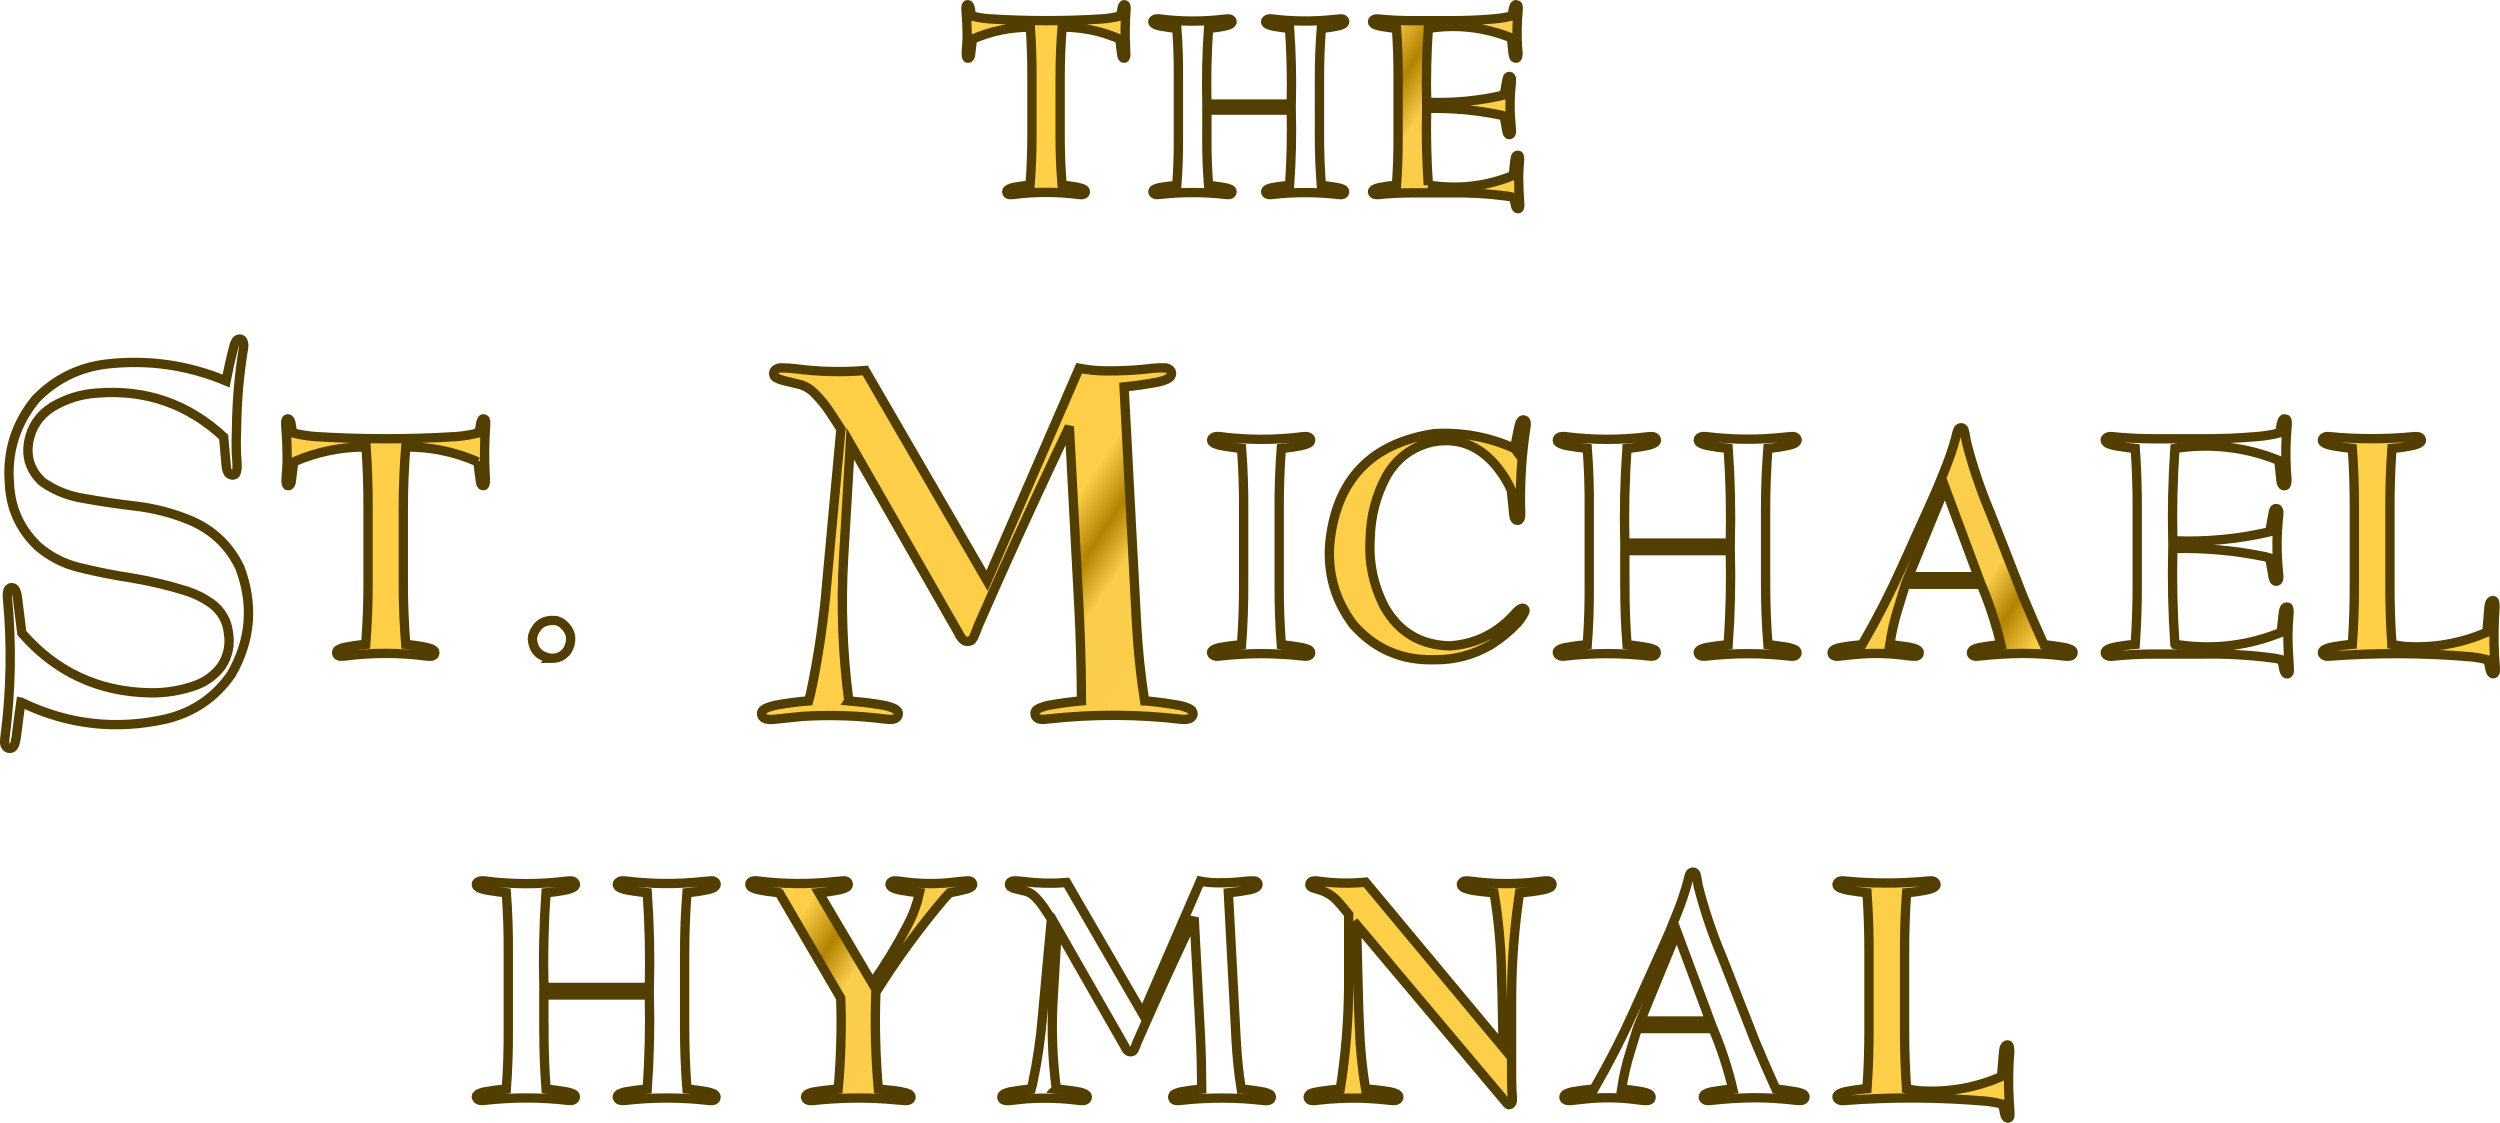 <?xml version="1.0" encoding="UTF-8" standalone="no"?>
<svg
   sodipodi:docname="SMH_Header.svg"
   inkscape:version="1.1 (1:1.1+202106032008+af4d65493e)"
   id="svg8"
   version="1.1"
   viewBox="0 0 158.75 71.302"
   height="269.488"
   width="600"
   xmlns:inkscape="http://www.inkscape.org/namespaces/inkscape"
   xmlns:sodipodi="http://sodipodi.sourceforge.net/DTD/sodipodi-0.dtd"
   xmlns:xlink="http://www.w3.org/1999/xlink"
   xmlns="http://www.w3.org/2000/svg"
   xmlns:svg="http://www.w3.org/2000/svg"
   xmlns:rdf="http://www.w3.org/1999/02/22-rdf-syntax-ns#"
   xmlns:cc="http://creativecommons.org/ns#"
   xmlns:dc="http://purl.org/dc/elements/1.1/">
  <defs
     id="defs2">
    <linearGradient
       inkscape:collect="always"
       id="linearGradient1918">
      <stop
         style="stop-color:#ffcf46;stop-opacity:1;"
         offset="0"
         id="stop1914" />
      <stop
         style="stop-color:#fdcf49;stop-opacity:1"
         offset="0.474"
         id="stop2084" />
      <stop
         style="stop-color:#b18300;stop-opacity:1"
         offset="0.523"
         id="stop2214" />
      <stop
         style="stop-color:#facd4c;stop-opacity:1"
         offset="0.565"
         id="stop2728" />
      <stop
         style="stop-color:#ffd047;stop-opacity:1"
         offset="1"
         id="stop1916" />
    </linearGradient>
    <linearGradient
       inkscape:collect="always"
       xlink:href="#linearGradient1918"
       id="linearGradient1920"
       x1="107.362"
       y1="35.545"
       x2="147.014"
       y2="61.734"
       gradientUnits="userSpaceOnUse"
       spreadMethod="reflect"
       gradientTransform="matrix(1.121,0,0,1.121,-12.174,-1.055)" />
  </defs>
  <sodipodi:namedview
     inkscape:window-maximized="1"
     inkscape:window-y="25"
     inkscape:window-x="0"
     inkscape:window-height="1028"
     inkscape:window-width="1920"
     units="px"
     showgrid="false"
     inkscape:current-layer="layer1"
     inkscape:document-units="px"
     inkscape:cy="265.67012"
     inkscape:cx="254.05337"
     inkscape:zoom="0.98994948"
     inkscape:pageshadow="2"
     inkscape:pageopacity="0.0"
     borderopacity="1.0"
     bordercolor="#666666"
     pagecolor="#ffffff"
     id="base"
     inkscape:pagecheckerboard="true"
     borderlayer="true" />
  <g
     id="layer1"
     inkscape:groupmode="layer"
     inkscape:label="Layer 1"
     transform="translate(-64.301,-15.967)">
    <g
       aria-label="THE
ST. MICHAEL
HYMNAL"
       id="text835"
       style="font-size:26.522px;line-height:0.75;fill:url(#linearGradient1920);stroke:#533e01;stroke-width:0.593;paint-order:stroke fill markers">
      <path
         d="m 135.414,18.453 q 0.048,0.51 0.125,1.015 0.012,0.059 0.03,0.119 0.018,0.03 0.042,0.053 0.036,0.03 0.089,0.024 0.024,-0.006 0.042,-0.024 0.018,-0.03 0.024,-0.059 0.024,-0.071 0.024,-0.148 0,-0.202 -0.018,-0.409 -0.059,-1.222 0.03,-2.438 0.006,-0.089 0,-0.178 -0.006,-0.042 -0.018,-0.077 -0.006,-0.03 -0.036,-0.047 -0.024,-0.018 -0.059,-0.018 -0.03,0 -0.053,0.018 -0.024,0.024 -0.036,0.053 -0.036,0.071 -0.048,0.148 l -0.089,0.492 q -0.576,0.142 -1.157,0.19 -3.613,0.225 -7.22,-0.006 -0.558,-0.047 -1.098,-0.184 l -0.077,-0.487 q -0.018,-0.077 -0.053,-0.154 -0.018,-0.03 -0.048,-0.053 -0.024,-0.018 -0.059,-0.018 -0.03,0 -0.053,0.018 -0.024,0.018 -0.036,0.047 -0.012,0.036 -0.018,0.077 0,0.095 0,0.19 0.077,0.926 0.071,1.857 -0.018,0.427 -0.053,0.854 -0.006,0.119 0.006,0.231 0.006,0.036 0.024,0.071 0.006,0.024 0.024,0.042 0.024,0.012 0.048,0.012 0.065,0.006 0.101,-0.053 0.036,-0.042 0.048,-0.089 0.024,-0.095 0.03,-0.196 l 0.107,-0.872 q 1.756,-0.765 3.678,-0.759 0.107,1.56 0.101,3.127 v 3.851 q 0,1.525 -0.119,3.05 -0.54,0.047 -1.074,0.154 -0.142,0.03 -0.267,0.095 -0.053,0.024 -0.101,0.065 -0.089,0.125 0.012,0.231 0.018,0.018 0.036,0.03 0.059,0.03 0.131,0.03 0.077,0 0.154,-0.006 2.118,-0.279 4.236,0 0.077,0.006 0.16,0.006 0.071,0 0.136,-0.03 0.125,-0.077 0.077,-0.22 0,0 0,0 -0.03,-0.047 -0.071,-0.071 -0.065,-0.047 -0.136,-0.071 -0.225,-0.071 -0.457,-0.107 -0.403,-0.065 -0.801,-0.107 -0.125,-1.525 -0.125,-3.05 V 20.82 q 0,-1.566 0.125,-3.127 1.869,-0.012 3.584,0.724 l 0.089,0.036 z"
         style="font-size:23.732px;font-family:BernhardMod;-inkscape-font-specification:'BernhardMod Normal';text-align:center;text-anchor:middle"
         id="path12934" />
      <path
         d="m 140.938,24.671 v -1.709 h 5.358 q 0.059,2.391 -0.107,4.776 -0.564,0.047 -1.115,0.148 -0.142,0.03 -0.273,0.089 -0.053,0.024 -0.095,0.071 -0.053,0.059 -0.036,0.136 0.024,0.065 0.083,0.101 0.077,0.042 0.166,0.042 0.065,0 0.136,-0.006 2.148,-0.249 4.301,0.006 0.077,0.006 0.148,0 0.071,-0.006 0.125,-0.053 0.107,-0.107 0.018,-0.225 -0.006,-0.006 -0.012,-0.012 -0.048,-0.042 -0.107,-0.065 -0.16,-0.065 -0.326,-0.095 -0.498,-0.083 -0.997,-0.136 -0.119,-1.531 -0.119,-3.067 V 20.82 q 0,-1.531 0.119,-3.05 0.534,-0.047 1.062,-0.16 0.142,-0.03 0.279,-0.089 0.053,-0.024 0.095,-0.071 0.048,-0.042 0.048,-0.101 v -0.024 q -0.018,-0.095 -0.107,-0.136 -0.071,-0.036 -0.148,-0.024 -0.202,0.012 -0.403,0.036 -1.999,0.22 -4.005,-0.036 -0.065,-0.006 -0.131,0 -0.095,0.006 -0.166,0.065 -0.059,0.042 -0.065,0.113 l 0.006,0.024 q 0.012,0.053 0.053,0.095 0.048,0.042 0.107,0.065 0.172,0.077 0.362,0.107 0.498,0.089 0.997,0.136 0.166,2.397 0.107,4.806 h -5.358 q -0.059,-2.409 0.107,-4.806 0.552,-0.047 1.092,-0.16 0.136,-0.036 0.267,-0.095 0.053,-0.024 0.095,-0.071 0.053,-0.053 0.042,-0.125 -0.024,-0.071 -0.083,-0.113 -0.083,-0.042 -0.172,-0.042 -0.083,0 -0.172,0.012 -2.118,0.267 -4.236,-0.012 -0.065,-0.006 -0.131,0 -0.101,0.006 -0.178,0.065 -0.042,0.03 -0.059,0.083 -0.012,0.042 0.006,0.083 0.018,0.042 0.053,0.071 0.059,0.047 0.125,0.071 0.202,0.077 0.409,0.107 0.463,0.077 0.926,0.125 0.113,1.519 0.101,3.05 v 3.851 q 0.012,1.537 -0.101,3.067 -0.564,0.047 -1.115,0.148 -0.142,0.03 -0.273,0.089 -0.053,0.024 -0.095,0.071 -0.053,0.053 -0.036,0.119 0.012,0.065 0.065,0.101 0.077,0.053 0.172,0.059 0.071,0.006 0.142,-0.006 2.148,-0.249 4.296,0 0.071,0.006 0.148,0.006 0.077,-0.006 0.142,-0.053 0.059,-0.047 0.065,-0.125 0,-0.065 -0.048,-0.113 -0.042,-0.042 -0.101,-0.059 -0.142,-0.059 -0.303,-0.089 -0.522,-0.089 -1.044,-0.148 -0.113,-1.489 -0.107,-2.984 v -0.083 z"
         style="font-size:23.732px;font-family:BernhardMod;-inkscape-font-specification:'BernhardMod Normal';text-align:center;text-anchor:middle"
         id="path12936" />
      <path
         d="m 154.999,27.72 q -0.166,-2.433 -0.107,-4.865 2.367,-0.065 4.693,0.415 l 0.231,0.065 0.178,0.997 q 0.012,0.059 0.036,0.107 0.018,0.03 0.042,0.053 0.024,0.024 0.059,0.024 0.048,0.006 0.089,-0.024 0.024,-0.024 0.036,-0.059 0.024,-0.065 0.024,-0.131 -0.006,-0.16 -0.024,-0.314 -0.142,-1.406 0.018,-2.812 0.006,-0.089 0.006,-0.178 -0.006,-0.059 -0.03,-0.107 -0.018,-0.036 -0.048,-0.059 -0.095,-0.042 -0.16,0.042 -0.018,0.036 -0.03,0.083 -0.024,0.083 -0.036,0.172 l -0.16,0.872 q -2.367,0.552 -4.794,0.463 h -0.131 q -0.053,-2.349 0.107,-4.693 2.723,-0.421 5.28,0.605 l 0.107,1.009 q 0.012,0.089 0.042,0.172 0.018,0.036 0.042,0.071 0.059,0.053 0.136,0.03 0.036,-0.018 0.048,-0.047 0.018,-0.036 0.024,-0.071 0.012,-0.089 0.018,-0.184 -0.012,-0.22 -0.036,-0.433 -0.065,-1.151 0.042,-2.302 0.006,-0.101 0.006,-0.196 -0.006,-0.042 -0.018,-0.083 -0.012,-0.036 -0.036,-0.053 -0.03,-0.018 -0.053,-0.018 l -0.048,-0.006 q -0.024,0 -0.048,0.024 -0.024,0.024 -0.048,0.059 -0.03,0.077 -0.048,0.154 l -0.089,0.475 q -0.57,0.142 -1.157,0.19 -1.46,0.125 -2.919,0.113 h -2.272 q -1.104,0 -2.207,-0.113 -0.113,-0.012 -0.214,0.042 -0.053,0.03 -0.083,0.083 -0.024,0.047 -0.006,0.101 0.024,0.042 0.059,0.077 0.053,0.047 0.125,0.071 0.202,0.077 0.415,0.107 0.457,0.077 0.92,0.125 0.107,1.519 0.101,3.05 v 3.851 q 0.006,1.525 -0.101,3.05 -0.564,0.047 -1.115,0.16 -0.142,0.03 -0.273,0.095 -0.053,0.024 -0.095,0.065 -0.048,0.053 -0.042,0.119 0.012,0.059 0.053,0.095 0.065,0.053 0.142,0.065 0.065,0.012 0.136,0.006 1.115,-0.119 2.231,-0.113 h 2.344 q 1.839,-0.036 3.661,0.208 0.214,0.03 0.415,0.089 l 0.095,0.498 q 0.018,0.083 0.065,0.154 0.018,0.03 0.053,0.047 0.024,0.012 0.048,0.012 0.03,0 0.059,-0.024 0.018,-0.018 0.03,-0.042 0.018,-0.036 0.018,-0.071 0.006,-0.083 0,-0.172 -0.065,-0.854 -0.071,-1.715 0.012,-0.498 0.053,-1.003 0.012,-0.125 0,-0.243 -0.006,-0.036 -0.018,-0.071 -0.012,-0.024 -0.024,-0.042 -0.024,-0.012 -0.048,-0.012 -0.042,-0.006 -0.083,0.012 -0.036,0.018 -0.053,0.053 -0.024,0.042 -0.036,0.089 -0.024,0.113 -0.036,0.231 l -0.095,0.896 q -2.474,1.003 -5.12,0.647 l -0.237,-0.03 -0.042,-0.006 z"
         style="font-size:23.732px;font-family:BernhardMod;-inkscape-font-specification:'BernhardMod Normal';text-align:center;text-anchor:middle"
         id="path12938" />
      <path
         d="m 65.63,60.554 q 4.45,2.16 9.267,1.056 2.575,-0.641 4.094,-2.824 1.863,-3.251 0.546,-6.764 -0.997,-2.088 -3.133,-3.002 -1.673,-0.7 -3.489,-0.914 -1.744,-0.202 -3.477,-0.522 -1.198,-0.214 -2.219,-0.866 -0.166,-0.095 -0.309,-0.225 -1.02,-1.02 -0.795,-2.433 0.261,-1.46 1.495,-2.243 1.329,-0.795 2.86,-0.89 4.628,-0.368 8.033,2.789 l 0.166,1.875 q 0.012,0.154 0.071,0.297 0.036,0.095 0.107,0.166 0.119,0.083 0.249,0.083 0.107,-0.012 0.166,-0.083 0.047,-0.071 0.059,-0.166 0.047,-0.178 0.036,-0.368 -0.012,-0.38 -0.047,-0.759 -0.024,-0.771 0.012,-1.554 0.024,-2.611 0.451,-5.197 0.024,-0.178 -0.036,-0.344 -0.024,-0.071 -0.083,-0.131 -0.154,-0.095 -0.309,0.024 -0.059,0.059 -0.095,0.142 -0.083,0.166 -0.119,0.344 -0.273,1.056 -0.475,2.112 -3.678,-1.531 -7.63,-1.068 -2.622,0.332 -4.462,2.231 -1.922,2.361 -1.661,5.399 0.119,2.314 1.792,3.928 1.139,0.985 2.611,1.353 1.685,0.415 3.406,0.676 1.78,0.297 3.5,0.842 0.819,0.273 1.519,0.771 0.949,0.712 1.08,1.887 0.178,1.139 -0.451,2.1 -0.629,0.831 -1.602,1.198 -1.448,0.522 -2.978,0.487 -4.877,-0.107 -8.093,-3.797 l -0.285,-2.302 q -0.024,-0.19 -0.095,-0.368 -0.036,-0.095 -0.107,-0.154 -0.107,-0.083 -0.237,-0.047 -0.071,0.036 -0.119,0.095 -0.047,0.083 -0.059,0.178 -0.036,0.178 -0.012,0.356 0.427,4.485 -0.166,8.947 -0.012,0.142 -0.012,0.273 0.012,0.131 0.083,0.225 0.154,0.19 0.38,0.095 0.071,-0.036 0.107,-0.107 0.059,-0.095 0.095,-0.202 0.071,-0.309 0.107,-0.629 0.119,-0.985 0.261,-1.97 z"
         style="font-size:47.464px;font-family:BernhardMod;-inkscape-font-specification:'BernhardMod Normal';text-align:center;text-anchor:middle"
         id="path12940" />
      <path
         d="m 94.656,45.297 q 0.059,0.638 0.156,1.268 0.015,0.074 0.037,0.148 0.022,0.037 0.052,0.067 0.044,0.037 0.111,0.03 0.03,-0.007 0.052,-0.03 0.022,-0.037 0.03,-0.074 0.03,-0.089 0.03,-0.185 0,-0.252 -0.022,-0.512 -0.074,-1.528 0.037,-3.048 0.007,-0.111 0,-0.222 -0.007,-0.052 -0.022,-0.096 -0.007,-0.037 -0.044,-0.059 -0.03,-0.022 -0.074,-0.022 -0.037,0 -0.067,0.022 -0.03,0.03 -0.044,0.067 -0.044,0.089 -0.059,0.185 l -0.111,0.616 q -0.719,0.178 -1.446,0.237 -4.516,0.282 -9.026,-0.007 -0.697,-0.059 -1.372,-0.23 l -0.096,-0.608 q -0.022,-0.096 -0.067,-0.193 -0.022,-0.037 -0.059,-0.067 -0.03,-0.022 -0.074,-0.022 -0.037,0 -0.067,0.022 -0.03,0.022 -0.044,0.059 -0.015,0.044 -0.022,0.096 0,0.119 0,0.237 0.096,1.157 0.089,2.321 -0.022,0.534 -0.067,1.068 -0.007,0.148 0.007,0.289 0.007,0.044 0.03,0.089 0.007,0.03 0.03,0.052 0.03,0.015 0.059,0.015 0.082,0.007 0.126,-0.067 0.044,-0.052 0.059,-0.111 0.03,-0.119 0.037,-0.245 l 0.133,-1.09 q 2.195,-0.957 4.598,-0.949 0.133,1.95 0.126,3.908 v 4.813 q 0,1.906 -0.148,3.812 -0.675,0.059 -1.342,0.193 -0.178,0.037 -0.334,0.119 -0.067,0.03 -0.126,0.082 -0.111,0.156 0.015,0.289 0.022,0.022 0.044,0.037 0.074,0.037 0.163,0.037 0.096,0 0.193,-0.007 2.648,-0.349 5.295,0 0.096,0.007 0.2,0.007 0.089,0 0.171,-0.037 0.156,-0.096 0.096,-0.274 0,0 0,0 -0.037,-0.059 -0.089,-0.089 -0.082,-0.059 -0.171,-0.089 -0.282,-0.089 -0.571,-0.133 -0.504,-0.082 -1.001,-0.133 -0.156,-1.906 -0.156,-3.812 v -4.813 q 0,-1.958 0.156,-3.908 2.336,-0.015 4.479,0.905 l 0.111,0.044 z"
         style="font-size:29.665px"
         id="path12942" />
      <path
         d="m 99.343,57.771 q 0.63,0 0.994,-0.512 0.534,-1.009 -0.349,-1.721 -0.171,-0.111 -0.363,-0.163 -1.157,-0.126 -1.498,0.986 -0.015,0.096 -0.022,0.193 0.096,1.031 1.12,1.209 l 0.119,0.007 z"
         style="font-size:29.665px"
         id="path12944" />
      <path
         d="m 118.201,60.471 q -0.593,-4.533 -0.332,-9.077 l 0.012,-0.214 0.415,-7.037 6.859,11.997 q 0.083,0.19 0.202,0.344 0.095,0.119 0.214,0.178 0.154,0.059 0.309,0.012 0.107,-0.024 0.166,-0.119 0.083,-0.107 0.131,-0.237 l 0.261,-0.664 q 2.385,-5.446 4.924,-10.834 l 0.842,-1.768 0.629,11.878 q 0.131,2.765 0.142,5.541 -1.056,0.095 -2.1,0.285 -0.273,0.059 -0.534,0.166 -0.119,0.047 -0.225,0.131 -0.083,0.083 -0.095,0.214 0,0.225 0.202,0.332 0.131,0.059 0.273,0.047 0.178,0 0.356,-0.024 4.248,-0.475 8.496,0.024 0.178,0.012 0.356,-0.012 0.131,-0.012 0.237,-0.095 0.202,-0.19 0.059,-0.439 -0.012,-0.012 -0.036,-0.036 -0.095,-0.083 -0.214,-0.131 -0.261,-0.119 -0.534,-0.166 -1.104,-0.202 -2.207,-0.297 h -0.024 q -0.38,-2.421 -0.51,-4.853 L 135.679,40.536 q 1.08,-0.107 2.16,-0.309 0.273,-0.059 0.534,-0.166 0.119,-0.059 0.214,-0.142 0.095,-0.095 0.107,-0.225 v -0.047 q -0.024,-0.166 -0.178,-0.249 -0.142,-0.083 -0.309,-0.071 -0.332,-0.012 -0.653,0.024 -1.543,0.19 -3.109,0.166 -0.819,-0.012 -1.614,-0.166 l -5.85,13.492 -7.737,-13.349 q -2.207,0.178 -4.402,-0.107 -0.451,-0.059 -0.914,-0.059 -0.166,-0.012 -0.309,0.071 -0.154,0.071 -0.19,0.237 -0.012,0.154 0.083,0.261 0.071,0.059 0.154,0.095 0.166,0.083 0.356,0.131 0.57,0.131 1.139,0.273 0.463,0.154 0.819,0.498 0.617,0.605 1.08,1.329 l 0.641,0.985 -0.89,9.671 q -0.285,3.607 -1.044,7.155 l -0.119,0.439 q -1.08,0.083 -2.148,0.285 -0.261,0.059 -0.522,0.166 -0.119,0.047 -0.214,0.131 -0.107,0.095 -0.107,0.225 0.012,0.178 0.142,0.273 0.142,0.083 0.297,0.095 0.154,0.012 0.309,0 l 1.827,-0.19 q 2.634,-0.166 5.257,0.166 0.19,0.024 0.38,0.024 0.131,0.012 0.261,-0.047 0.19,-0.083 0.214,-0.285 0.012,-0.142 -0.095,-0.237 -0.083,-0.083 -0.19,-0.131 -0.273,-0.119 -0.546,-0.178 -0.914,-0.166 -1.839,-0.249 l -0.475,-0.047 z"
         style="font-size:47.464px;font-family:BernhardMod;-inkscape-font-specification:'BernhardMod Normal';text-align:center;text-anchor:middle"
         id="path12946" />
      <path
         d="m 143.272,48.256 v 4.813 q 0.007,1.921 -0.133,3.834 -0.705,0.059 -1.394,0.185 -0.178,0.037 -0.341,0.111 -0.067,0.03 -0.119,0.089 -0.067,0.059 -0.052,0.148 0.022,0.082 0.089,0.126 0.096,0.067 0.215,0.074 0.089,0.007 0.178,-0.007 2.685,-0.311 5.362,0 0.096,0.007 0.193,0.007 0.096,-0.007 0.178,-0.067 0.082,-0.059 0.082,-0.156 0,-0.082 -0.059,-0.141 -0.052,-0.052 -0.126,-0.074 -0.178,-0.074 -0.378,-0.111 -0.645,-0.111 -1.305,-0.185 -0.141,-1.913 -0.133,-3.834 v -4.813 q -0.007,-1.913 0.133,-3.812 0.69,-0.059 1.365,-0.2 0.178,-0.044 0.334,-0.119 0.067,-0.03 0.126,-0.089 0.059,-0.067 0.044,-0.156 -0.022,-0.089 -0.104,-0.141 -0.104,-0.052 -0.215,-0.052 -0.104,0 -0.208,0.015 -2.655,0.334 -5.303,-0.015 -0.082,-0.007 -0.163,0 -0.126,0.007 -0.222,0.082 -0.052,0.037 -0.074,0.104 -0.015,0.052 0.007,0.104 0.022,0.052 0.067,0.089 0.074,0.059 0.156,0.089 0.252,0.096 0.512,0.133 0.578,0.096 1.157,0.156 0.141,1.899 0.133,3.812 z"
         style="font-size:29.665px"
         id="path12948" />
      <path
         d="m 160.477,44.444 q -2.433,-1.09 -5.095,-0.942 -6.059,0.92 -6.645,7.016 -0.208,2.84 1.498,5.117 2.047,2.314 5.132,2.225 1.936,0.03 3.597,-0.949 0.942,-0.586 1.698,-1.394 0.26,-0.289 0.438,-0.645 0.022,-0.044 0.037,-0.096 0.022,-0.126 -0.096,-0.178 -0.044,-0.015 -0.089,-0.007 -0.089,0.015 -0.156,0.067 -0.104,0.074 -0.193,0.171 -0.267,0.297 -0.556,0.571 -1.565,1.446 -3.693,1.58 -2.751,-0.067 -4.123,-2.447 -1.09,-2.091 -0.92,-4.442 0.052,-2.039 1.001,-3.842 0.979,-1.743 2.915,-2.21 2.195,-0.43 3.767,1.164 0.801,0.831 1.276,1.891 0.074,0.779 0.156,1.557 0.022,0.104 0.044,0.208 0.022,0.052 0.052,0.089 0.074,0.074 0.178,0.059 0.059,-0.015 0.096,-0.067 0.037,-0.059 0.052,-0.133 0.022,-0.104 0.015,-0.2 -0.089,-2.84 0.349,-5.644 0.007,-0.059 0,-0.119 0,-0.074 -0.037,-0.141 -0.052,-0.074 -0.141,-0.082 -0.082,0 -0.126,0.067 -0.044,0.052 -0.074,0.111 -0.059,0.163 -0.096,0.334 -0.141,0.653 -0.26,1.313 z"
         style="font-size:29.665px"
         id="path12950" />
      <path
         d="m 167.478,53.069 v -2.136 h 6.697 q 0.074,2.989 -0.134,5.97 -0.705,0.059 -1.394,0.185 -0.178,0.037 -0.341,0.111 -0.067,0.03 -0.119,0.089 -0.067,0.074 -0.044,0.171 0.03,0.082 0.104,0.126 0.096,0.052 0.208,0.052 0.082,0 0.171,-0.007 2.685,-0.311 5.377,0.007 0.096,0.007 0.185,0 0.089,-0.007 0.156,-0.067 0.134,-0.133 0.022,-0.282 -0.007,-0.007 -0.015,-0.015 -0.059,-0.052 -0.133,-0.082 -0.2,-0.082 -0.408,-0.119 -0.623,-0.104 -1.246,-0.171 -0.148,-1.913 -0.148,-3.834 v -4.813 q 0,-1.913 0.148,-3.812 0.667,-0.059 1.327,-0.2 0.178,-0.037 0.349,-0.111 0.067,-0.03 0.119,-0.089 0.059,-0.052 0.059,-0.126 v -0.03 q -0.022,-0.119 -0.134,-0.171 -0.089,-0.044 -0.185,-0.03 -0.252,0.015 -0.504,0.044 -2.499,0.274 -5.006,-0.044 -0.082,-0.007 -0.163,0 -0.119,0.007 -0.208,0.082 -0.074,0.052 -0.082,0.141 l 0.007,0.03 q 0.015,0.067 0.067,0.119 0.059,0.052 0.133,0.082 0.215,0.096 0.452,0.133 0.623,0.111 1.246,0.171 0.208,2.996 0.134,6.007 h -6.697 q -0.074,-3.011 0.134,-6.007 0.69,-0.059 1.365,-0.2 0.171,-0.044 0.334,-0.119 0.067,-0.03 0.119,-0.089 0.067,-0.067 0.052,-0.156 -0.03,-0.089 -0.104,-0.141 -0.104,-0.052 -0.215,-0.052 -0.104,0 -0.215,0.015 -2.648,0.334 -5.295,-0.015 -0.082,-0.007 -0.163,0 -0.126,0.007 -0.222,0.082 -0.052,0.037 -0.074,0.104 -0.015,0.052 0.007,0.104 0.022,0.052 0.067,0.089 0.074,0.059 0.156,0.089 0.252,0.096 0.512,0.133 0.578,0.096 1.157,0.156 0.141,1.899 0.126,3.812 v 4.813 q 0.015,1.921 -0.126,3.834 -0.705,0.059 -1.394,0.185 -0.178,0.037 -0.341,0.111 -0.067,0.03 -0.119,0.089 -0.067,0.067 -0.044,0.148 0.015,0.082 0.082,0.126 0.096,0.067 0.215,0.074 0.089,0.007 0.178,-0.007 2.685,-0.311 5.369,0 0.089,0.007 0.185,0.007 0.096,-0.007 0.178,-0.067 0.074,-0.059 0.082,-0.156 0,-0.082 -0.059,-0.141 -0.052,-0.052 -0.126,-0.074 -0.178,-0.074 -0.378,-0.111 -0.653,-0.111 -1.305,-0.185 -0.141,-1.861 -0.134,-3.73 V 53.069 Z"
         style="font-size:29.665px"
         id="path12952" />
      <path
         d="m 185.307,53.069 h 4.798 q 0.786,1.861 1.253,3.834 -0.69,0.059 -1.372,0.185 -0.171,0.037 -0.334,0.111 -0.067,0.03 -0.119,0.089 -0.111,0.141 0.015,0.274 0.015,0.015 0.03,0.022 0.074,0.044 0.156,0.052 0.111,0.007 0.215,-0.007 1.387,-0.156 2.781,-0.171 1.35,0 2.692,0.171 0.119,0.007 0.237,0.007 0.089,0 0.171,-0.037 0.141,-0.089 0.111,-0.245 -0.022,-0.059 -0.067,-0.096 -0.067,-0.052 -0.141,-0.074 -0.222,-0.089 -0.46,-0.119 -0.586,-0.096 -1.179,-0.163 -0.682,-1.498 -1.313,-3.018 l -2.099,-5.362 q -0.927,-2.188 -1.513,-4.487 -0.052,-0.274 -0.096,-0.549 -0.022,-0.111 -0.052,-0.215 -0.022,-0.052 -0.059,-0.089 -0.052,-0.059 -0.126,-0.052 -0.104,0 -0.171,0.082 -0.044,0.067 -0.067,0.141 -0.059,0.178 -0.096,0.371 -0.297,1.09 -0.727,2.136 -0.415,1.068 -0.89,2.106 l -1.817,4.02 q -1.135,2.522 -2.522,4.917 -0.712,0.059 -1.409,0.185 -0.171,0.037 -0.334,0.111 -0.067,0.03 -0.119,0.089 -0.111,0.148 0.015,0.274 0.007,0.007 0.022,0.015 0.074,0.052 0.163,0.059 0.096,0.007 0.185,0 0.512,-0.052 1.016,-0.111 1.691,-0.163 3.367,0.082 0.23,0.03 0.452,0.03 0.089,0 0.163,-0.037 0.096,-0.052 0.104,-0.156 0.015,-0.059 -0.015,-0.111 -0.022,-0.052 -0.074,-0.082 -0.074,-0.059 -0.163,-0.089 -0.267,-0.089 -0.549,-0.126 -0.534,-0.082 -1.068,-0.133 0.178,-1.209 0.549,-2.373 0.2,-0.667 0.408,-1.335 l 0.044,-0.126 z m 0.185,-0.482 2.321,-5.659 2.106,5.659 h -4.427 z"
         style="font-size:29.665px"
         id="path12954" />
      <path
         d="m 202.408,56.881 q -0.208,-3.041 -0.133,-6.081 2.959,-0.082 5.866,0.519 l 0.289,0.082 0.222,1.246 q 0.015,0.074 0.044,0.133 0.022,0.037 0.052,0.067 0.03,0.03 0.074,0.03 0.059,0.007 0.111,-0.03 0.03,-0.03 0.044,-0.074 0.03,-0.082 0.03,-0.163 -0.007,-0.2 -0.03,-0.393 -0.178,-1.758 0.022,-3.515 0.007,-0.111 0.007,-0.222 -0.007,-0.074 -0.037,-0.133 -0.022,-0.044 -0.059,-0.074 -0.119,-0.052 -0.2,0.052 -0.022,0.044 -0.037,0.104 -0.03,0.104 -0.044,0.215 l -0.2,1.09 q -2.959,0.69 -5.992,0.578 h -0.163 q -0.067,-2.937 0.133,-5.866 3.404,-0.527 6.6,0.756 l 0.133,1.261 q 0.015,0.111 0.052,0.215 0.022,0.044 0.052,0.089 0.074,0.067 0.171,0.037 0.044,-0.022 0.059,-0.059 0.022,-0.044 0.03,-0.089 0.015,-0.111 0.022,-0.23 -0.015,-0.274 -0.044,-0.541 -0.082,-1.439 0.052,-2.877 0.007,-0.126 0.007,-0.245 -0.007,-0.052 -0.022,-0.104 -0.015,-0.044 -0.044,-0.067 -0.037,-0.022 -0.067,-0.022 l -0.059,-0.007 q -0.03,0 -0.059,0.03 -0.03,0.03 -0.059,0.074 -0.037,0.096 -0.059,0.193 l -0.111,0.593 q -0.712,0.178 -1.446,0.237 -1.824,0.156 -3.649,0.141 h -2.84 q -1.379,0 -2.759,-0.141 -0.141,-0.015 -0.267,0.052 -0.067,0.037 -0.104,0.104 -0.03,0.059 -0.007,0.126 0.03,0.052 0.074,0.096 0.067,0.059 0.156,0.089 0.252,0.096 0.519,0.133 0.571,0.096 1.15,0.156 0.133,1.899 0.126,3.812 v 4.813 q 0.007,1.906 -0.126,3.812 -0.705,0.059 -1.394,0.2 -0.178,0.037 -0.341,0.119 -0.067,0.03 -0.119,0.082 -0.059,0.067 -0.052,0.148 0.015,0.074 0.067,0.119 0.082,0.067 0.178,0.082 0.082,0.015 0.171,0.007 1.394,-0.148 2.788,-0.141 h 2.929 q 2.299,-0.044 4.576,0.26 0.267,0.037 0.519,0.111 l 0.119,0.623 q 0.022,0.104 0.082,0.193 0.022,0.037 0.067,0.059 0.03,0.015 0.059,0.015 0.037,0 0.074,-0.03 0.022,-0.022 0.037,-0.052 0.022,-0.044 0.022,-0.089 0.007,-0.104 0,-0.215 -0.082,-1.068 -0.089,-2.143 0.015,-0.623 0.067,-1.253 0.015,-0.156 0,-0.304 -0.007,-0.044 -0.022,-0.089 -0.015,-0.03 -0.03,-0.052 -0.03,-0.015 -0.059,-0.015 -0.052,-0.007 -0.104,0.015 -0.044,0.022 -0.067,0.067 -0.03,0.052 -0.044,0.111 -0.03,0.141 -0.044,0.289 l -0.119,1.12 q -3.093,1.253 -6.4,0.808 l -0.297,-0.037 -0.052,-0.007 z"
         style="font-size:29.665px"
         id="path12956" />
      <path
         d="m 216.188,56.881 q -0.133,-1.906 -0.126,-3.812 v -4.813 q -0.007,-1.913 0.126,-3.812 0.697,-0.059 1.372,-0.2 0.171,-0.044 0.334,-0.119 0.067,-0.03 0.119,-0.089 0.067,-0.067 0.044,-0.156 -0.022,-0.089 -0.096,-0.141 -0.089,-0.052 -0.193,-0.052 -0.059,-0.007 -0.111,0 -2.751,0.274 -5.503,0 -0.141,-0.015 -0.267,0.052 -0.067,0.037 -0.096,0.104 -0.037,0.059 -0.015,0.126 0.022,0.052 0.074,0.096 0.074,0.059 0.156,0.089 0.252,0.096 0.512,0.133 0.578,0.096 1.157,0.156 0.134,1.899 0.126,3.812 v 4.813 q 0.007,1.906 -0.126,3.812 -0.705,0.059 -1.402,0.2 -0.171,0.037 -0.334,0.119 -0.067,0.03 -0.119,0.082 -0.059,0.067 -0.052,0.148 0.015,0.074 0.067,0.119 0.074,0.067 0.178,0.082 0.082,0.015 0.171,0.007 4.554,-0.349 9.1,0.044 0.512,0.059 1.009,0.185 l 0.133,0.638 q 0.022,0.096 0.074,0.178 0.022,0.03 0.052,0.052 0.03,0.015 0.067,0.022 0.037,0 0.074,-0.03 0.022,-0.015 0.037,-0.044 0.015,-0.044 0.022,-0.089 0.007,-0.104 0,-0.208 -0.133,-1.58 -0.059,-3.174 l 0.044,-0.697 q 0,-0.126 -0.015,-0.252 -0.007,-0.052 -0.03,-0.104 -0.015,-0.022 -0.037,-0.044 -0.022,-0.015 -0.052,-0.015 -0.074,0 -0.126,0.052 -0.059,0.067 -0.082,0.141 -0.037,0.119 -0.044,0.237 l -0.133,1.587 q -2.484,1.068 -5.177,0.905 -0.415,-0.037 -0.816,-0.133 l -0.037,-0.007 z"
         style="font-size:29.665px"
         id="path12958" />
      <path
         d="m 98.836,81.284 v -2.136 h 6.697 q 0.074,2.989 -0.133,5.97 -0.705,0.059 -1.394,0.185 -0.178,0.037 -0.341,0.111 -0.067,0.03 -0.119,0.089 -0.067,0.074 -0.044,0.171 0.03,0.082 0.104,0.126 0.096,0.052 0.208,0.052 0.082,0 0.171,-0.007 2.685,-0.311 5.377,0.007 0.096,0.007 0.185,0 0.089,-0.007 0.156,-0.067 0.133,-0.133 0.022,-0.282 -0.007,-0.007 -0.015,-0.015 -0.059,-0.052 -0.133,-0.082 -0.2,-0.082 -0.408,-0.119 -0.623,-0.104 -1.246,-0.171 -0.148,-1.913 -0.148,-3.834 v -4.813 q 0,-1.913 0.148,-3.812 0.667,-0.059 1.328,-0.2 0.178,-0.037 0.349,-0.111 0.067,-0.03 0.119,-0.089 0.059,-0.052 0.059,-0.126 v -0.03 q -0.022,-0.119 -0.133,-0.171 -0.089,-0.044 -0.185,-0.03 -0.252,0.015 -0.504,0.044 -2.499,0.274 -5.006,-0.044 -0.082,-0.007 -0.163,0 -0.119,0.007 -0.208,0.082 -0.074,0.052 -0.082,0.141 l 0.007,0.03 q 0.015,0.067 0.067,0.119 0.059,0.052 0.133,0.082 0.215,0.096 0.452,0.133 0.623,0.111 1.246,0.171 0.208,2.996 0.133,6.007 h -6.697 q -0.074,-3.011 0.133,-6.007 0.69,-0.059 1.365,-0.2 0.171,-0.044 0.334,-0.119 0.067,-0.03 0.119,-0.089 0.067,-0.067 0.052,-0.156 -0.03,-0.089 -0.104,-0.141 -0.104,-0.052 -0.215,-0.052 -0.104,0 -0.215,0.015 -2.648,0.334 -5.295,-0.015 -0.082,-0.007 -0.163,0 -0.126,0.007 -0.222,0.082 -0.052,0.037 -0.074,0.104 -0.015,0.052 0.007,0.104 0.022,0.052 0.067,0.089 0.074,0.059 0.156,0.089 0.252,0.096 0.512,0.133 0.578,0.096 1.157,0.156 0.141,1.899 0.126,3.812 v 4.813 q 0.015,1.921 -0.126,3.834 -0.705,0.059 -1.394,0.185 -0.178,0.037 -0.341,0.111 -0.067,0.03 -0.119,0.089 -0.067,0.067 -0.044,0.148 0.015,0.082 0.082,0.126 0.096,0.067 0.215,0.074 0.089,0.007 0.178,-0.007 2.685,-0.311 5.369,0 0.089,0.007 0.185,0.007 0.096,-0.007 0.178,-0.067 0.074,-0.059 0.082,-0.156 0,-0.082 -0.059,-0.141 -0.052,-0.052 -0.126,-0.074 -0.178,-0.074 -0.378,-0.111 -0.653,-0.111 -1.305,-0.185 -0.141,-1.861 -0.133,-3.73 v -0.104 z"
         style="font-size:29.665px;font-family:BernhardMod;-inkscape-font-specification:'BernhardMod Normal';text-align:center;text-anchor:middle"
         id="path12960" />
      <path
         d="m 113.78,72.659 3.908,6.689 q 0.096,2.885 -0.163,5.77 -0.771,0.059 -1.543,0.185 -0.178,0.037 -0.341,0.104 -0.074,0.03 -0.126,0.082 -0.059,0.052 -0.067,0.141 0.007,0.096 0.082,0.156 0.082,0.052 0.171,0.067 0.111,0.007 0.215,0 2.344,-0.26 4.702,-0.096 l 1.142,0.096 q 0.104,0.007 0.2,-0.015 0.089,-0.015 0.148,-0.082 0.089,-0.111 0.015,-0.23 -0.03,-0.044 -0.082,-0.074 -0.089,-0.052 -0.193,-0.082 -0.349,-0.096 -0.705,-0.141 -0.534,-0.059 -1.068,-0.111 -0.267,-3.07 -0.156,-6.141 1.98,-3.167 4.398,-6.015 l 0.289,-0.304 q 0.527,-0.096 1.046,-0.23 0.141,-0.037 0.267,-0.104 0.059,-0.03 0.104,-0.074 0.037,-0.052 0.044,-0.119 l -0.007,-0.044 q -0.022,-0.104 -0.126,-0.156 -0.082,-0.037 -0.171,-0.03 -0.311,0.015 -0.623,0.052 -1.824,0.252 -3.641,-0.022 -0.193,-0.03 -0.386,-0.03 -0.104,-0.007 -0.193,0.052 -0.096,0.059 -0.104,0.171 0,0.03 0.015,0.059 0.022,0.052 0.067,0.096 0.059,0.052 0.133,0.082 0.222,0.089 0.46,0.133 0.601,0.104 1.201,0.163 -0.237,1.083 -0.756,2.062 -0.994,1.921 -2.24,3.686 l -3.397,-5.748 q 0.682,-0.059 1.35,-0.2 0.178,-0.037 0.341,-0.111 0.067,-0.03 0.126,-0.089 0.052,-0.052 0.052,-0.126 v -0.03 q -0.022,-0.119 -0.126,-0.171 -0.096,-0.044 -0.2,-0.03 -0.252,0.015 -0.497,0.044 -2.499,0.274 -4.999,-0.044 -0.082,-0.007 -0.171,0 -0.096,0.007 -0.185,0.067 -0.074,0.059 -0.074,0.156 0,0.03 0.007,0.059 0.022,0.052 0.067,0.096 0.074,0.059 0.156,0.089 0.222,0.089 0.467,0.126 0.438,0.082 0.875,0.126 l 0.289,0.037 z"
         style="font-size:29.665px;font-family:BernhardMod;-inkscape-font-specification:'BernhardMod Normal';text-align:center;text-anchor:middle"
         id="path12962" />
      <path
         d="m 131.378,85.118 q -0.371,-2.833 -0.208,-5.673 l 0.007,-0.133 0.26,-4.398 4.287,7.498 q 0.052,0.119 0.126,0.215 0.059,0.074 0.133,0.111 0.096,0.037 0.193,0.007 0.067,-0.015 0.104,-0.074 0.052,-0.067 0.082,-0.148 l 0.163,-0.415 q 1.491,-3.404 3.078,-6.771 l 0.527,-1.105 0.393,7.424 q 0.082,1.728 0.089,3.463 -0.66,0.059 -1.313,0.178 -0.171,0.037 -0.334,0.104 -0.074,0.03 -0.141,0.082 -0.052,0.052 -0.059,0.133 0,0.141 0.126,0.208 0.082,0.037 0.171,0.03 0.111,0 0.222,-0.015 2.655,-0.297 5.31,0.015 0.111,0.007 0.222,-0.007 0.082,-0.007 0.148,-0.059 0.126,-0.119 0.037,-0.274 -0.007,-0.007 -0.022,-0.022 -0.059,-0.052 -0.133,-0.082 -0.163,-0.074 -0.334,-0.104 -0.69,-0.126 -1.379,-0.185 h -0.015 q -0.237,-1.513 -0.319,-3.033 l -0.497,-9.426 q 0.675,-0.067 1.35,-0.193 0.171,-0.037 0.334,-0.104 0.074,-0.037 0.133,-0.089 0.059,-0.059 0.067,-0.141 v -0.03 q -0.015,-0.104 -0.111,-0.156 -0.089,-0.052 -0.193,-0.044 -0.208,-0.007 -0.408,0.015 -0.964,0.119 -1.943,0.104 -0.512,-0.007 -1.009,-0.104 l -3.656,8.432 -4.835,-8.343 q -1.379,0.111 -2.751,-0.067 -0.282,-0.037 -0.571,-0.037 -0.104,-0.007 -0.193,0.044 -0.096,0.044 -0.119,0.148 -0.007,0.096 0.052,0.163 0.044,0.037 0.096,0.059 0.104,0.052 0.222,0.082 0.356,0.082 0.712,0.171 0.289,0.096 0.512,0.311 0.386,0.378 0.675,0.831 l 0.4,0.616 -0.556,6.044 q -0.178,2.255 -0.653,4.472 l -0.074,0.274 q -0.675,0.052 -1.342,0.178 -0.163,0.037 -0.326,0.104 -0.074,0.03 -0.133,0.082 -0.067,0.059 -0.067,0.141 0.007,0.111 0.089,0.171 0.089,0.052 0.185,0.059 0.096,0.007 0.193,0 l 1.142,-0.119 q 1.646,-0.104 3.285,0.104 0.119,0.015 0.237,0.015 0.082,0.007 0.163,-0.03 0.119,-0.052 0.134,-0.178 0.007,-0.089 -0.059,-0.148 -0.052,-0.052 -0.119,-0.082 -0.171,-0.074 -0.341,-0.111 -0.571,-0.104 -1.15,-0.156 l -0.297,-0.03 z"
         style="font-size:29.665px;font-family:BernhardMod;-inkscape-font-specification:'BernhardMod Normal';text-align:center;text-anchor:middle"
         id="path12964" />
      <path
         d="m 150.445,74.684 9.53,11.325 q 0.03,0.052 0.089,0.082 0.015,0.022 0.037,0.022 l 0.03,0.007 q 0.082,-0.007 0.134,-0.074 0.059,-0.082 0.074,-0.185 0.007,-0.044 0,-0.089 -0.052,-0.682 -0.052,-1.357 v -5.266 q 0.022,-3.263 0.504,-6.489 0.764,-0.052 1.513,-0.193 0.193,-0.037 0.371,-0.119 0.074,-0.03 0.133,-0.089 0.044,-0.052 0.052,-0.126 v -0.03 q -0.022,-0.104 -0.111,-0.156 -0.089,-0.052 -0.193,-0.044 -0.148,-0.007 -0.304,0.015 -2.321,0.319 -4.65,-0.007 -0.111,-0.007 -0.23,-0.007 -0.104,0 -0.185,0.059 -0.082,0.067 -0.089,0.163 0,0.03 0.015,0.059 0.015,0.067 0.074,0.104 0.067,0.059 0.148,0.089 0.245,0.089 0.497,0.126 0.667,0.104 1.342,0.156 0.445,2.67 0.475,5.377 l 0.03,0.875 0.074,3.56 -8.736,-10.487 q -1.535,0.148 -3.063,-0.074 -0.104,-0.007 -0.208,-0.007 -0.104,0 -0.193,0.067 -0.111,0.089 -0.067,0.23 0.022,0.052 0.067,0.082 0.059,0.052 0.133,0.067 0.185,0.067 0.378,0.119 0.697,0.193 1.187,0.734 0.356,0.4 0.69,0.823 v 4.583 q -0.022,3.271 -0.534,6.511 -0.756,0.059 -1.498,0.185 -0.178,0.03 -0.349,0.096 -0.074,0.03 -0.133,0.089 -0.119,0.141 0,0.289 0.022,0.015 0.044,0.03 0.074,0.044 0.163,0.044 0.096,0.007 0.193,-0.007 1.409,-0.171 2.818,-0.148 1.009,0.03 2.002,0.148 0.126,0.015 0.245,0 0.082,-0.007 0.148,-0.052 0.141,-0.111 0.059,-0.267 -0.015,-0.015 -0.03,-0.03 -0.059,-0.059 -0.126,-0.089 -0.185,-0.074 -0.378,-0.111 -0.771,-0.133 -1.55,-0.178 -0.319,-1.913 -0.386,-3.856 -0.059,-1.201 -0.082,-2.403 l -0.104,-4.175 z"
         style="font-size:29.665px;font-family:BernhardMod;-inkscape-font-specification:'BernhardMod Normal';text-align:center;text-anchor:middle"
         id="path12966" />
      <path
         d="m 168.281,81.284 h 4.798 q 0.786,1.861 1.253,3.834 -0.69,0.059 -1.372,0.185 -0.171,0.037 -0.334,0.111 -0.067,0.03 -0.119,0.089 -0.111,0.141 0.015,0.274 0.015,0.015 0.03,0.022 0.074,0.044 0.156,0.052 0.111,0.007 0.215,-0.007 1.387,-0.156 2.781,-0.171 1.35,0 2.692,0.171 0.119,0.007 0.237,0.007 0.089,0 0.171,-0.037 0.141,-0.089 0.111,-0.245 -0.022,-0.059 -0.067,-0.096 -0.067,-0.052 -0.141,-0.074 -0.222,-0.089 -0.46,-0.119 -0.586,-0.096 -1.179,-0.163 -0.682,-1.498 -1.313,-3.018 l -2.099,-5.362 q -0.927,-2.188 -1.513,-4.487 -0.052,-0.274 -0.096,-0.549 -0.022,-0.111 -0.052,-0.215 -0.022,-0.052 -0.059,-0.089 -0.052,-0.059 -0.126,-0.052 -0.104,0 -0.171,0.082 -0.044,0.067 -0.067,0.141 -0.059,0.178 -0.096,0.371 -0.297,1.09 -0.727,2.136 -0.415,1.068 -0.89,2.106 l -1.817,4.02 q -1.135,2.522 -2.522,4.917 -0.712,0.059 -1.409,0.185 -0.171,0.037 -0.334,0.111 -0.067,0.03 -0.119,0.089 -0.111,0.148 0.015,0.274 0.007,0.007 0.022,0.015 0.074,0.052 0.163,0.059 0.096,0.007 0.185,0 0.512,-0.052 1.016,-0.111 1.691,-0.163 3.367,0.082 0.23,0.03 0.452,0.03 0.089,0 0.163,-0.037 0.096,-0.052 0.104,-0.156 0.015,-0.059 -0.015,-0.111 -0.022,-0.052 -0.074,-0.082 -0.074,-0.059 -0.163,-0.089 -0.267,-0.089 -0.549,-0.126 -0.534,-0.082 -1.068,-0.133 0.178,-1.209 0.549,-2.373 0.2,-0.667 0.408,-1.335 l 0.044,-0.126 z m 0.185,-0.482 2.321,-5.659 2.106,5.659 h -4.427 z"
         style="font-size:29.665px;font-family:BernhardMod;-inkscape-font-specification:'BernhardMod Normal';text-align:center;text-anchor:middle"
         id="path12968" />
      <path
         d="m 185.368,85.096 q -0.134,-1.906 -0.126,-3.812 v -4.813 q -0.007,-1.913 0.126,-3.812 0.697,-0.059 1.372,-0.2 0.171,-0.044 0.334,-0.119 0.067,-0.03 0.119,-0.089 0.067,-0.067 0.044,-0.156 -0.022,-0.089 -0.096,-0.141 -0.089,-0.052 -0.193,-0.052 -0.059,-0.007 -0.111,0 -2.751,0.274 -5.503,0 -0.141,-0.015 -0.267,0.052 -0.067,0.037 -0.096,0.104 -0.037,0.059 -0.015,0.126 0.022,0.052 0.074,0.096 0.074,0.059 0.156,0.089 0.252,0.096 0.512,0.133 0.578,0.096 1.157,0.156 0.133,1.899 0.126,3.812 v 4.813 q 0.007,1.906 -0.126,3.812 -0.705,0.059 -1.402,0.2 -0.171,0.037 -0.334,0.119 -0.067,0.03 -0.119,0.082 -0.059,0.067 -0.052,0.148 0.015,0.074 0.067,0.119 0.074,0.067 0.178,0.082 0.082,0.015 0.171,0.007 4.554,-0.349 9.1,0.044 0.512,0.059 1.009,0.185 l 0.133,0.638 q 0.022,0.096 0.074,0.178 0.022,0.03 0.052,0.052 0.03,0.015 0.067,0.022 0.037,0 0.074,-0.03 0.022,-0.015 0.037,-0.044 0.015,-0.044 0.022,-0.089 0.007,-0.104 0,-0.208 -0.134,-1.58 -0.059,-3.174 l 0.044,-0.697 q 0,-0.126 -0.015,-0.252 -0.007,-0.052 -0.03,-0.104 -0.015,-0.022 -0.037,-0.044 -0.022,-0.015 -0.052,-0.015 -0.074,0 -0.126,0.052 -0.059,0.067 -0.082,0.141 -0.037,0.119 -0.044,0.237 l -0.133,1.587 q -2.484,1.068 -5.177,0.905 -0.415,-0.037 -0.816,-0.133 l -0.037,-0.007 z"
         style="font-size:29.665px;font-family:BernhardMod;-inkscape-font-specification:'BernhardMod Normal';text-align:center;text-anchor:middle"
         id="path12970" />
    </g>
  </g>
</svg>
